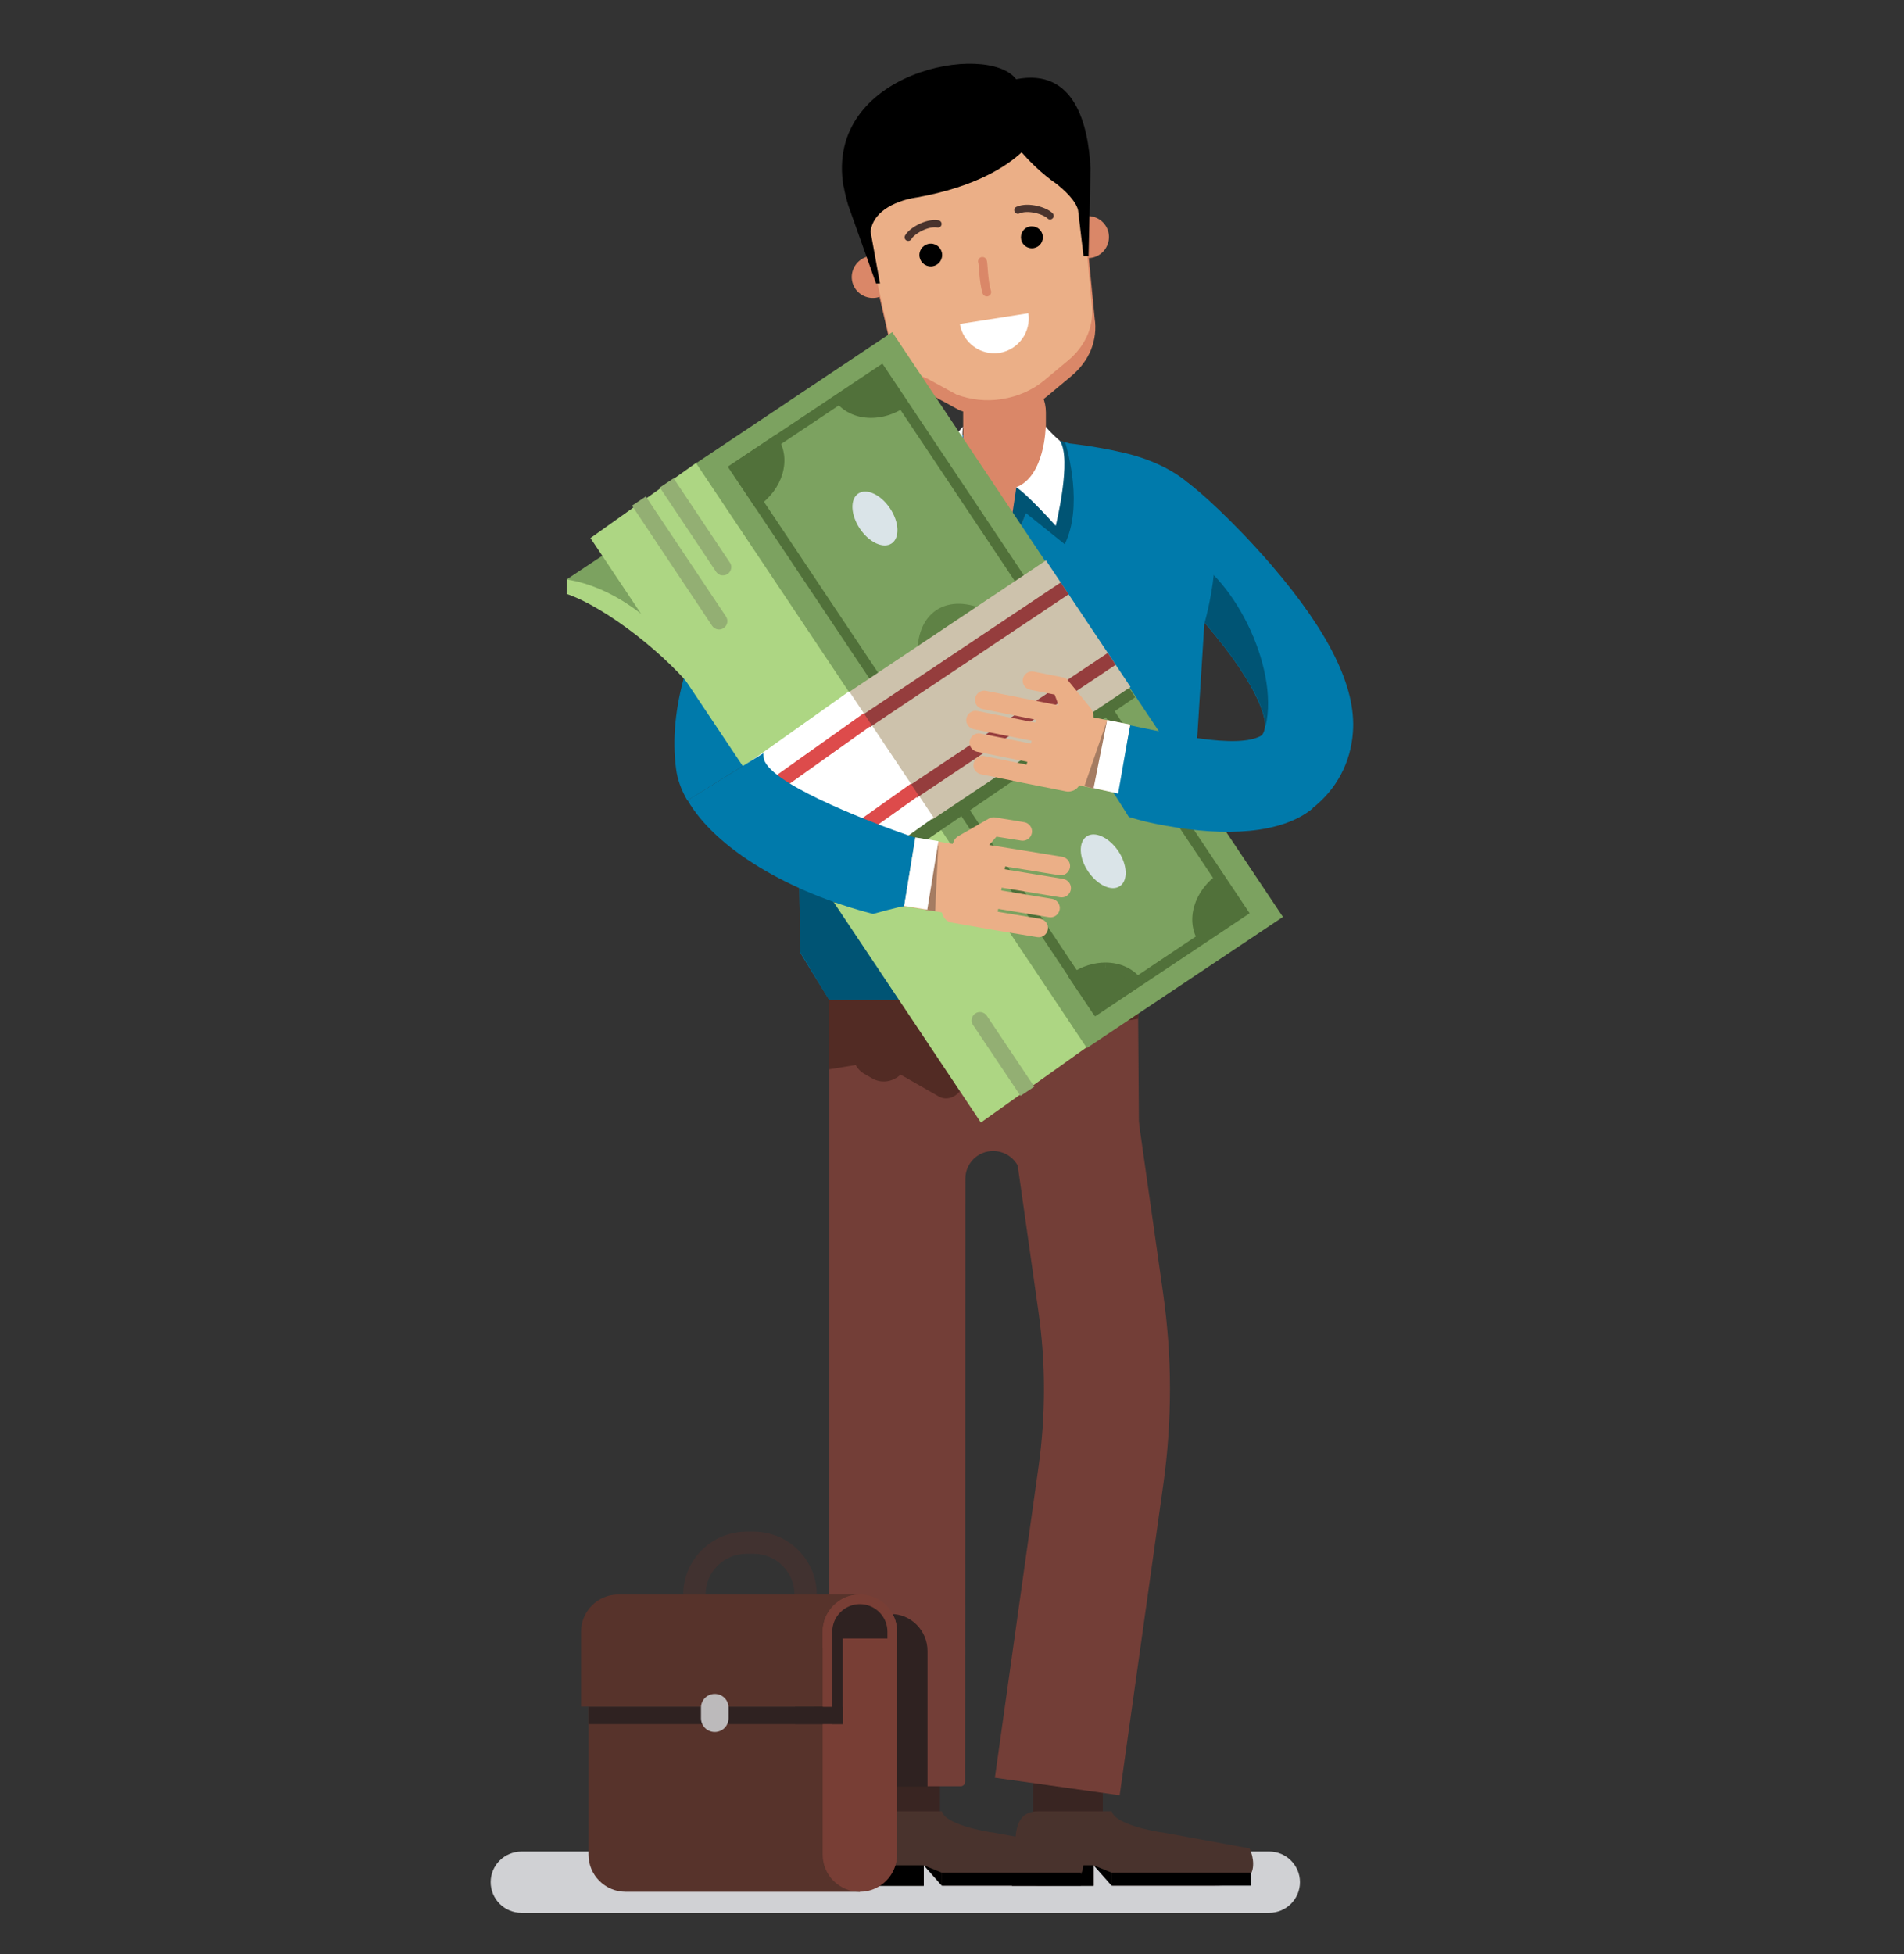 <?xml version="1.0" encoding="utf-8"?>
<!-- Generator: Adobe Illustrator 22.1.0, SVG Export Plug-In . SVG Version: 6.00 Build 0)  -->
<svg version="1.1" id="Capa_2_1_" xmlns="http://www.w3.org/2000/svg" xmlns:xlink="http://www.w3.org/1999/xlink" x="0px" y="0px"
	 viewBox="0 0 870 892.7" style="enable-background:new 0 0 870 892.7;" xml:space="preserve">
<rect x="0" y="0" width="870" height="892.7" fill="#333333" stroke="none"/>
<style type="text/css">
	.st0{fill:#007AAB;}
	.st1{fill:#005474;}
	.st2{fill:#392522;}
	.st3{fill:#D0D1D4;}
	.st4{fill:none;stroke:#733E37;stroke-width:57.58;stroke-miterlimit:10;}
	.st5{fill:#733E37;}
	.st6{fill:#2F2221;}
	.st7{fill:#522B24;}
	.st8{fill:#FFFFFF;}
	.st9{fill:#AA3C2F;}
	.st10{fill:#DA8768;}
	.st11{fill:#EBAF87;}
	.st12{fill:#49332D;}
	.st13{fill:#413230;}
	.st14{fill:#57332B;}
	.st15{fill:#783E35;}
	.st16{fill:#BCBABB;}
	.st17{fill:none;stroke:#49332D;stroke-width:3.322;stroke-linecap:round;stroke-miterlimit:10;}
	.st18{fill:#ADD683;}
	.st19{fill:#7CA260;}
	.st20{fill:#51713A;}
	.st21{fill:#5F8245;}
	.st22{fill:#DAE4E8;}
	.st23{fill:#CDC2AC;}
	.st24{fill:#953D3D;}
	.st25{fill:#DD4B4B;}
	.st26{fill:#93AF73;}
	.st27{fill:#A57C62;}
	.st28{fill:none;stroke:#DA8768;stroke-width:4;stroke-linecap:round;stroke-miterlimit:10;}
</style>
<path class="st0" d="M618.2,334.4c-1,14.1-7.5,26.2-18.6,34.9l-24.8-31.7c2.1-1.6,3-3.2,3.2-5.8c0,0,0-0.1,0-0.1c0-0.1,0-0.2,0-0.2
	c0.1-1.4,0.2-14.6-27.4-46.8c-5.9-6.9-11.9-13.2-17.1-18.5c-0.3-0.3-0.5-0.6-0.8-0.8c-8.4-8.5-14.6-14-14.8-14.3l24.9-30.5
	c4.3,2.9,20.4,17,38.2,37.6C607.5,289.1,619.7,314,618.2,334.4z"/>
<path class="st1" d="M578.3,331.7l-0.2,0c0-0.1,0-0.2,0-0.2c0.1-1.4,0.2-14.6-27.4-46.8c-5.9-6.9-11.9-13.2-17.1-18.5l5.7-14.3
	C562.8,261.1,584.7,304.5,578.3,331.7z"/>
<rect x="472" y="810.5" class="st2" width="31.9" height="22"/>
<path class="st3" d="M224.2,859.8c0,7.7,6.3,14,14,14l341.8,0c7.7,0,14-6.3,14-14l0,0c0-7.7-6.3-14-14-14l-341.8,0
	C230.4,845.9,224.2,852.1,224.2,859.8L224.2,859.8z"/>
<path class="st4" d="M486.7,480.3L503,595.1c1.8,12.8,2.8,25.9,2.8,39.3c0,13.3-0.9,26.4-2.7,39.3l-20,142.4"/>
<rect x="394.3" y="810.5" class="st2" width="35.2" height="22"/>
<path class="st5" d="M518.5,541.9H469c-1,0-1.9-0.7-2.1-1.7l-0.3-1.5c0-0.1,0-0.2,0-0.3c-0.1-7-5.8-12.6-12.8-12.6
	c-3.5,0-6.7,1.4-9,3.7c-2.3,2.3-3.7,5.5-3.7,9L441,813.9c0,1.2-0.9,2.1-2.1,2.1h-58c-1.2,0-2.1-0.9-2.1-2.1l0-36.4l0-40.3l0.1-264.7
	v-13.7c0-1.2,0.9-2.1,2.1-2.1h136.9c1.2,0,2.1,0.9,2.1,2.1l0.1,12l0.5,69C520.6,540.9,519.6,541.9,518.5,541.9z"/>
<path class="st6" d="M423.8,754.2v61.9h-43.3l-9-38.5l-9.5-40.3c0,0,3.9,0,9.5,0h35.4C416.2,737.2,423.8,744.8,423.8,754.2z"/>
<path class="st7" d="M460,463.6l-3.3-1.9c0.6,2.1,0.4,4.5-0.9,6.8c-2.3,4-6.9,5.6-10.3,3.7c3.4,2,4.4,6.8,2.1,10.7
	c-2.3,4-6.9,5.6-10.4,3.6c3.5,2,4.4,6.8,2.2,10.8c-2.3,4-6.9,5.6-10.4,3.6l-17.5-10c-3.5,3.3-8.6,4.2-12.8,1.8l-3.7-2.1
	c-4.2-2.4-6.1-7.3-5-11.9l-11.1-6.3v-15.8h85.1L460,463.6z"/>
<g>
	<path class="st8" d="M355.7,312.4c6.3-18.1,17.4-36.4,27.5-50.4C367.7,267.7,354.4,281.6,355.7,312.4z"/>
</g>
<polygon class="st7" points="378.8,456.7 378.8,488.5 520.1,465.4 520,456.7 "/>
<path class="st0" d="M550.3,284.9l-4,64.1L425.6,456.7h-46.7c0,0-13.2-21.1-13.2-21.6l-0.9-60.4l-0.4-25.5l-1.4-89.3l0.8-36.7
	c9-21.9,68.4-23.7,68.4-23.7c6.7-0.9,13.6-1.4,20.6-1.4c10.4,0,20.4,1.1,29.9,3c1.3,0.3,2.6,0.6,3.9,0.9c0.8,0.2,1.6,0.4,2.3,0.6
	c0,0,10.9,1.1,24,4.1c14.7,3.3,27.4,9.9,35.2,19C562.8,242.8,550.3,284.9,550.3,284.9z"/>
<path class="st9" d="M425.6,456.7H520c0.4-0.4,21.2-24.1,21.2-24.1V349L425.6,456.7z"/>
<path class="st10" d="M440.1,214c0,10.4,8.5,18.9,18.9,18.9l0,0c10.4,0,18.9-8.5,18.9-18.9v-25.6c0-10.4-8.5-18.9-18.9-18.9l0,0
	c-10.4,0-18.9,8.5-18.9,18.9V214z"/>
<path class="st10" d="M389.3,128c0.8,5.2,5.7,8.8,11,8c5.2-0.8,8.8-5.7,8-11c-0.8-5.2-5.7-8.8-11-8
	C392.1,117.9,388.5,122.8,389.3,128z"/>
<path class="st10" d="M487.6,109.8c0.8,5.2,5.7,8.8,11,8c5.2-0.8,8.8-5.7,8-11c-0.8-5.2-5.7-8.8-11-8
	C490.3,99.7,486.8,104.6,487.6,109.8z"/>
<path class="st10" d="M492.3,64.2l7.9,81.3c0.7,4.6,0.2,9.5-1.7,14.3c-2,4.8-5.2,8.9-9.1,12.1l-10.9,9.1c-5.2,4.3-11.8,7.3-19.2,8.5
	c-7.4,1.2-14.6,0.3-20.9-2.1l-13.2-7.2c-4.7-1.8-8.9-4.6-12.1-8.5c-3.3-3.8-5.2-8.2-5.9-12.7l-17.9-78.4L492.3,64.2z"/>
<path class="st11" d="M492,64.2l6.8,74.1c0.7,4.6,0.2,9.5-1.7,14.3c-2,4.8-5.2,8.9-9.1,12.1l-10.9,9.1c-5.2,4.3-11.8,7.3-19.2,8.5
	c-7.4,1.2-14.6,0.3-20.9-2.1l-13.2-7.2c-4.7-1.8-8.9-4.6-12.1-8.5c-2.2-2.6-3.9-5.5-4.9-8.5l-17.4-78.9L492,64.2z"/>
<path class="st8" d="M438.6,148c1.4,8.6,9.5,14.5,18.1,13.2c8.6-1.4,14.5-9.5,13.2-18.1L438.6,148z"/>
<polygon class="st1" points="432.3,427.9 428.6,456.7 378.8,456.7 365.7,435 365.2,404.8 454.5,409.6 "/>
<g>
	<path class="st0" d="M353.8,312.4c0,0.5,0,1,0.1,1.5c0,0.3,0,0.6,0,0.9c1.4-4.1,3-8.3,4.8-12.4c0,0,0,0,0,0
		c1.5-11.1,7-21.5,15.5-29.1c2.5-4.1,5.1-7.9,7.6-11.5C366,267.5,352.5,281.3,353.8,312.4z"/>
	<path class="st0" d="M348.8,344.1c-0.3-9.1,1.7-19.1,5-29.3c0-0.3,0-0.6,0-0.9c0-0.5,0-1-0.1-1.5c-1.2-30.8,12-44.7,27.5-50.4
		c0.1,0,0.3-0.1,0.4-0.1c5.9-8.5,11.4-15.5,15.5-20l-29.4-26.4c-5.1,4.9-17,17.9-32,42.6c-21.2,35-30.3,66.3-26.8,93
		c0.6,4.9,2.4,9.8,5.2,14.6L348.8,344.1z"/>
</g>
<path class="st12" d="M474.5,827.4H496h12c1.2,5.7,18.1,9.1,24.4,9.9l38.6,7.1c1,2.2,1.6,4.6,1.6,7.1c0,9.4-9.8,9.9-19.2,9.9
	l-33.1,0h-12l-8.5-9.4v9.4l-25.2,0c-9.4,0-10.7-7.6-10.7-17C463.8,835,465.1,827.4,474.5,827.4z"/>
<rect x="462.4" y="852.1" width="37.3" height="9.4"/>
<rect x="508" y="855.5" width="63.5" height="5.9"/>
<polygon points="508,855.5 499.7,852.1 508,861.5 "/>
<path class="st12" d="M396.9,827.4h21.5h12c1.2,5.7,18.1,9.1,24.4,9.9l38.6,7.1c1,2.2,1.6,4.6,1.6,7.1c0,9.4-9.8,9.9-19.2,9.9
	l-33.1,0h-12.1l-8.5-9.4v9.4l-25.2,0c-9.4,0-10.7,0.7-10.7-8.7C386.2,843.3,387.5,827.4,396.9,827.4z"/>
<rect x="384.8" y="852.1" width="37.3" height="9.4"/>
<rect x="430.4" y="855.5" width="63.5" height="5.9"/>
<polygon points="430.4,855.5 422.1,852.1 430.4,861.5 "/>
<g>
	<path class="st13" d="M312.2,728.4c0,2.8,2.3,5.1,5.1,5.1c2.8,0,5.1-2.3,5.1-5.1c0-10.2,8.3-18.6,18.6-18.6h3.4
		c10.3,0,18.6,8.3,18.6,18.6c0,2.8,2.3,5.1,5.1,5.1c1.9,0,3.5-1,4.4-2.5c0.4-0.7,0.7-1.6,0.7-2.6c0-15.8-12.9-28.7-28.7-28.7h-3.4
		C325.1,699.7,312.2,712.6,312.2,728.4z"/>
</g>
<path class="st14" d="M265.5,745.4c0-4.7,1.9-8.9,5-12c3.1-3.1,7.3-5,12-5h110.4v51.2H265.5V745.4z"/>
<path class="st14" d="M392.9,779.7v84.5H285.9c-9.4,0-17-7.6-17-17v-67.5H392.9z"/>
<path class="st15" d="M409.9,745.4v101.8c0,4.7-1.9,8.9-5,12c-3.1,3.1-7.3,5-12,5c-9.4,0-17-7.6-17-17V745.4c0-4.7,1.9-8.9,5-12
	c3.1-3.1,7.3-5,12-5C402.3,728.4,409.9,736,409.9,745.4z"/>
<rect x="268.9" y="779.7" class="st6" width="107.1" height="7.9"/>
<path class="st16" d="M320.3,784.9c0,3.5,2.8,6.3,6.3,6.3l0,0c3.5,0,6.3-2.8,6.3-6.3v-4.8c0-3.5-2.8-6.3-6.3-6.3l0,0
	c-3.5,0-6.3,2.8-6.3,6.3V784.9z"/>
<polygon class="st10" points="471.1,228.4 459,258.6 446.3,228.8 "/>
<path class="st1" d="M459,258.6l9.8-24.2l17.7,14.2c8.4-17,1.6-42,0.2-46.6c-1.3-0.3-2.6-0.6-3.9-0.9c-0.5,4.5-1.6,12.8-2,16.5
	c-0.6,5.2-16.4,5-16.4,5L459,258.6z"/>
<path class="st9" d="M459,258.6l-11-24.2l-17.7,14.2c-8.4-17-0.2-44.4,1.2-49.1c1.3-0.3,3.4-0.2,4.7-0.5c0.5,4.5-0.8,14.9-0.3,18.6
	c0.6,5.2,16.7,7.2,16.7,7.2L459,258.6z"/>
<path class="st8" d="M477.8,194.9c0,0-0.3,22.7-13.5,27.7c4.7,2.7,18.1,17.6,18.1,17.6s7.5-30.6,1.9-38.8
	C479.8,197.5,477.8,194.9,477.8,194.9z"/>
<path class="st8" d="M440,194.9c0,0-3.2,22.7,12.6,29.8l-17.2,15.5c0,0-7.5-30.6-1.9-38.8C438,197.5,440,194.9,440,194.9z"/>
<path d="M466.5,108.4c0,2.8,2.2,5,5,5c2.8,0,5-2.2,5-5c0-2.8-2.2-5-5-5C468.7,103.3,466.5,105.6,466.5,108.4z"/>
<ellipse cx="425.3" cy="116.5" rx="5.2" ry="5.2"/>
<path class="st17" d="M479.8,98.6c-2.2-2.3-10-4.7-14.7-2.6"/>
<path class="st17" d="M415,108.4c1.5-2.8,8.5-7,13.6-6.1"/>
<path class="st8" d="M436.2,365.4c0.4,1,1.6,1.5,2.7,1.1l1.8-0.8c1-0.4,1.5-1.6,1.1-2.7l0,0c-0.4-1-1.6-1.5-2.7-1.1l-1.8,0.8
	C436.3,363.1,435.8,364.3,436.2,365.4L436.2,365.4z"/>
<path d="M385.4,85.1L385.4,85.1c-8.7-52.5,65.9-66.2,78.9-48.9c26.8-5.3,33,20.8,34,40.8l-0.9,40h-2.3L492.6,96v0v0l-0.3-1
	c-0.6-1.7-2.6-5.4-9.4-10.9v0c-7-4.7-13.2-11.2-16.1-14.5c-6.9,6.4-21.1,15.8-47.9,20.6l0,0c0,0-0.1,0-0.1,0
	c-0.6,0.1-1.2,0.2-1.8,0.3c-5,1-17.9,4.6-19.2,15.3l4.3,23.7h-1.8l-12.7-35.7c-0.9-3-1.6-5.9-2.1-8.6L385.4,85.1z"/>
<path class="st18" d="M318.7,317.4c-13.1-17.4-41.4-39.8-59.8-46.1l0.1-6.6l61.1-34l39.4,77.1L318.7,317.4z"/>
<path class="st19" d="M313.4,301.2c-13.1-17.4-33.1-33.2-54.5-36.5l61.2-40.6l39.4,77.1L313.4,301.2z"/>
<polygon class="st18" points="496.7,478.3 448.2,512.8 269.8,245.8 318.3,211.3 "/>
<rect x="397.9" y="154.7" transform="matrix(0.832 -0.556 0.556 0.832 -98.986 304.121)" class="st19" width="107.7" height="321.1"/>
<path class="st20" d="M401.8,172.8l162.4,243.1l-62.5,41.8L339.3,214.6L401.8,172.8L401.8,172.8z M403.2,166.1l-70.6,47.1
	l167.8,251.1l70.6-47.1L403.2,166.1L403.2,166.1z"/>
<g>
	<path class="st20" d="M336,213.9l17.8-11.9c5,8.2,1.5,19.8-7.9,26.7L336,213.9z"/>
	<path class="st20" d="M352.8,205.6c1,2.9,1.1,6.2,0.1,9.6c-1.1,3.8-3.4,7.2-6.5,10l-7.1-10.6L352.8,205.6L352.8,205.6z
		 M354.3,198.7l-21.7,14.5l12.6,18.8c0.3-0.2,0.7-0.4,1-0.6c11.5-7.7,15.6-21.7,9.2-31.3C355,199.6,354.7,199.2,354.3,198.7
		L354.3,198.7z"/>
</g>
<g>
	<path class="st20" d="M398.1,188.4c-5.8,0-10.9-2.2-14.1-6.2l18.4-12.3l9.5,14.2C407.7,186.9,402.8,188.4,398.1,188.4z"/>
	<path class="st20" d="M401.8,173.3l6.8,10.1c-3.3,1.7-6.9,2.6-10.4,2.6c-4.1,0-7.7-1.2-10.3-3.4L401.8,173.3L401.8,173.3z
		 M403.1,166.6l-22.5,15c0.2,0.3,0.3,0.6,0.5,0.9c3.7,5.5,10,8.4,16.9,8.4c5.1,0,10.6-1.6,15.5-4.9c0.6-0.4,1.1-0.8,1.7-1.2
		L403.1,166.6L403.1,166.6z"/>
</g>
<g>
	<path class="st20" d="M549.5,428.5c-5-8.2-1.5-19.8,7.9-26.7l9.9,14.8L549.5,428.5z"/>
	<path class="st20" d="M556.8,405.3l7.1,10.6l-13.5,9C548.2,418.6,550.7,410.8,556.8,405.3L556.8,405.3z M558,398.4
		c-0.3,0.2-0.7,0.4-1,0.6c-11.5,7.7-15.6,21.7-9.2,31.3c0.3,0.5,0.7,0.9,1,1.4l21.7-14.5L558,398.4L558,398.4z"/>
</g>
<g>
	<path class="st20" d="M491.3,446.3c4.2-2.7,9.1-4.3,13.8-4.3c5.8,0,10.9,2.2,14.1,6.2l-18.4,12.3L491.3,446.3z"/>
	<path class="st20" d="M505.1,439.7v4.8c4.1,0,7.7,1.2,10.3,3.4l-14,9.4l-6.8-10.1c3.3-1.7,6.9-2.6,10.4-2.6L505.1,439.7
		L505.1,439.7z M505.1,439.7c-5.1,0-10.6,1.6-15.5,4.9c-0.6,0.4-1.1,0.8-1.7,1.2l12.2,18.2l22.5-15c-0.2-0.3-0.3-0.6-0.5-0.9
		C518.4,442.6,512,439.7,505.1,439.7L505.1,439.7z"/>
</g>
<ellipse transform="matrix(0.832 -0.556 0.556 0.832 -98.979 304.128)" class="st21" cx="451.8" cy="315.2" rx="26.7" ry="43.8"/>
<g>
	
		<ellipse transform="matrix(0.832 -0.556 0.556 0.832 -64.312 261.884)" class="st22" cx="399.5" cy="236.9" rx="8.3" ry="13.7"/>
	<path class="st22" d="M511.7,404.8c-3.8,2.6-10.3-0.5-14.5-6.7s-4.5-13.4-0.7-16c3.8-2.6,10.3,0.5,14.5,6.7
		C515.2,395.1,515.5,402.3,511.7,404.8z"/>
</g>
<polygon class="st20" points="518.7,318.5 381.3,412.5 351.4,367.8 488.9,273.8 "/>
<rect x="417.1" y="260.3" transform="matrix(0.556 0.832 -0.832 0.556 462.601 -235.746)" class="st23" width="69.5" height="109.1"/>
<polygon class="st8" points="377.4,408.5 338.8,350.7 388,315.8 426.6,373.5 "/>
<rect x="437.8" y="244.2" transform="matrix(0.556 0.832 -0.832 0.556 444.447 -233.957)" class="st24" width="6.5" height="109.1"/>
<rect x="459.3" y="276.4" transform="matrix(0.556 0.832 -0.832 0.556 480.751 -237.534)" class="st24" width="6.5" height="109.1"/>
<polygon class="st25" points="349.3,366.2 345.6,360.7 394.7,325.8 398.3,331.3 "/>
<polygon class="st25" points="370.8,398.3 367.1,392.9 416.2,358 419.8,363.5 "/>
<path class="st26" d="M332.5,262.2c-0.9,0.6-1.9,0.7-2.9,0.6c-1-0.2-1.8-0.8-2.4-1.6l-25.7-38.5l6.3-4.2l25.7,38.5
	C334.7,258.6,334.2,261,332.5,262.2z"/>
<path class="st26" d="M330.7,286.9c-0.9,0.6-1.9,0.8-2.9,0.6c-0.9-0.2-1.8-0.7-2.4-1.6L288.8,231l6.3-4.2l36.6,54.8
	C332.9,283.4,332.4,285.7,330.7,286.9z"/>
<path class="st26" d="M445.6,463c0.9-0.6,1.9-0.8,2.9-0.6c0.9,0.2,1.8,0.7,2.4,1.6l21.7,32.4l-6.3,4.2l-21.7-32.4
	C443.4,466.6,443.9,464.2,445.6,463z"/>
<g>
	<g>
		<path class="st0" d="M576.6,335.9c-11,6.7-42.7-1-62.3-5l-5.5,31.4c0.2,0.1,1.9,2.8,3.6,5.5c1.7,2.7,3.4,5.4,3.4,5.4
			c5.8,1.7,8.4,2.5,17.3,4.1l0.2,0c26.3,4.8,52.2,3.8,66.5-8L576.6,335.9z"/>
	</g>
</g>
<path class="st0" d="M314.2,365.6c12.7,22,46.2,42,84.7,51.9c0,0,13-3.6,14.3-3.5l4.7-28.9l0.4-2.4c0,0-0.8-0.3-2.2-0.7
	c-3.7-1.3-11.7-4.1-20.9-7.8c0,0,0,0,0,0c-13.2-5.3-29-12.3-38.3-18.9c-4.7-3.3-7.8-6.6-8-9.4c0-0.6-0.1-1.2-0.1-1.8L314.2,365.6z"
	/>
<path class="st11" d="M435.1,421.5c-1.4-0.2-2.8-1-3.7-2.3c-0.5-0.7-0.9-1.6-1-2.4l-17.2-2.8l5.1-31.3l17,2.8
	c0.2-0.6,0.5-1.2,0.8-1.8c0.5-0.8,1.2-1.4,1.9-1.8l14.1-8.1c0.8-0.4,1.7-0.5,2.6-0.4c0.1,0,0.2,0,0.3,0.1c0.1,0,0.2,0,0.3,0
	l12.7,2.1c2.3,0.4,3.9,2.6,3.5,4.9c-0.4,2.3-2.6,3.9-4.9,3.5l-11.3-1.8L452,386l8.7,1.4h0l24.7,4c2.3,0.4,3.9,2.6,3.5,4.9
	c-0.4,2.3-2.6,3.9-4.9,3.5l-24.7-4l-0.2,1.3l26.7,4.4c2.3,0.4,3.9,2.6,3.5,4.9c-0.4,2.3-2.6,3.9-4.9,3.5l-26.7-4.4l-0.2,1.3
	l23.2,3.8c2.3,0.4,3.9,2.6,3.5,4.9c-0.4,2.3-2.6,3.9-4.9,3.5l-23.2-3.8l-0.2,1.3l19.4,3.2c2.3,0.4,3.9,2.6,3.5,4.9
	c-0.4,2.3-2.6,3.9-4.9,3.5l-19.4-3.2l0,0L435.1,421.5z"/>
<g>
	<path class="st11" d="M487,361.5c1.4,0.3,3,0,4.3-0.8c0.8-0.5,1.4-1.2,1.8-1.9l17.1,3.4l6.3-31.1l-16.9-3.4c0.1-0.6,0-1.3-0.2-2
		c-0.2-0.9-0.6-1.7-1.2-2.4l-10.3-12.6c-0.6-0.7-1.4-1.1-2.3-1.3c-0.1,0-0.2,0-0.3,0c-0.1,0-0.2,0-0.3-0.1l-12.6-2.5
		c-2.3-0.5-4.5,1-5,3.3c-0.5,2.3,1,4.5,3.3,5l11.2,2.2l1.8,4.9l-8.6-1.7l0,0l-24.5-4.9c-2.3-0.5-4.5,1-5,3.3c-0.5,2.3,1,4.5,3.3,5
		l24.5,4.9l-0.3,1.3l-26.5-5.3c-2.3-0.5-4.5,1-5,3.3c-0.5,2.3,1,4.5,3.3,5l26.5,5.3l-0.3,1.3l-23-4.6c-2.3-0.5-4.5,1-5,3.3
		c-0.5,2.3,1,4.5,3.3,5l23,4.6l-0.3,1.3l-19.2-3.9c-2.3-0.5-4.5,1-5,3.3c-0.5,2.3,1,4.5,3.3,5l19.2,3.9l0,0L487,361.5z"/>
</g>
<polygon class="st27" points="428.8,384.4 427.3,416.3 422.9,415.6 "/>
<rect x="405.2" y="393.9" transform="matrix(0.161 -0.987 0.987 0.161 -40.871 750.334)" class="st8" width="31.7" height="10.7"/>
<polygon class="st27" points="505.9,328.9 495.5,359.1 500.4,360.3 "/>
<polygon class="st8" points="499.7,360 505.9,328.9 516.4,331 510.9,362.5 "/>
<g>
	<path class="st6" d="M378.1,750.7v-5.3c0-4,1.5-7.7,4.3-10.4c2.8-2.8,6.5-4.3,10.5-4.3c8.1,0,14.8,6.6,14.8,14.8v5.3H378.1z"/>
	<path class="st15" d="M392.9,732.8c6.9,0,12.6,5.6,12.6,12.6v3.1h-25.2v-3.1c0-3.4,1.3-6.5,3.7-8.9
		C386.4,734.1,389.6,732.8,392.9,732.8L392.9,732.8z M392.9,728.4c-4.7,0-8.9,1.9-12,5c-3.1,3.1-5,7.3-5,12v7.5h34v-7.5
		C409.9,736,402.3,728.4,392.9,728.4L392.9,728.4z"/>
</g>
<polygon class="st6" points="380.3,787.6 385.1,787.6 385.1,742.7 380.3,746.3 "/>
<rect x="363.3" y="779.7" class="st6" width="21.8" height="7.9"/>
<path class="st28" d="M448.9,119.4c0.4,0,0.4,9.1,2,14"/>
</svg>
